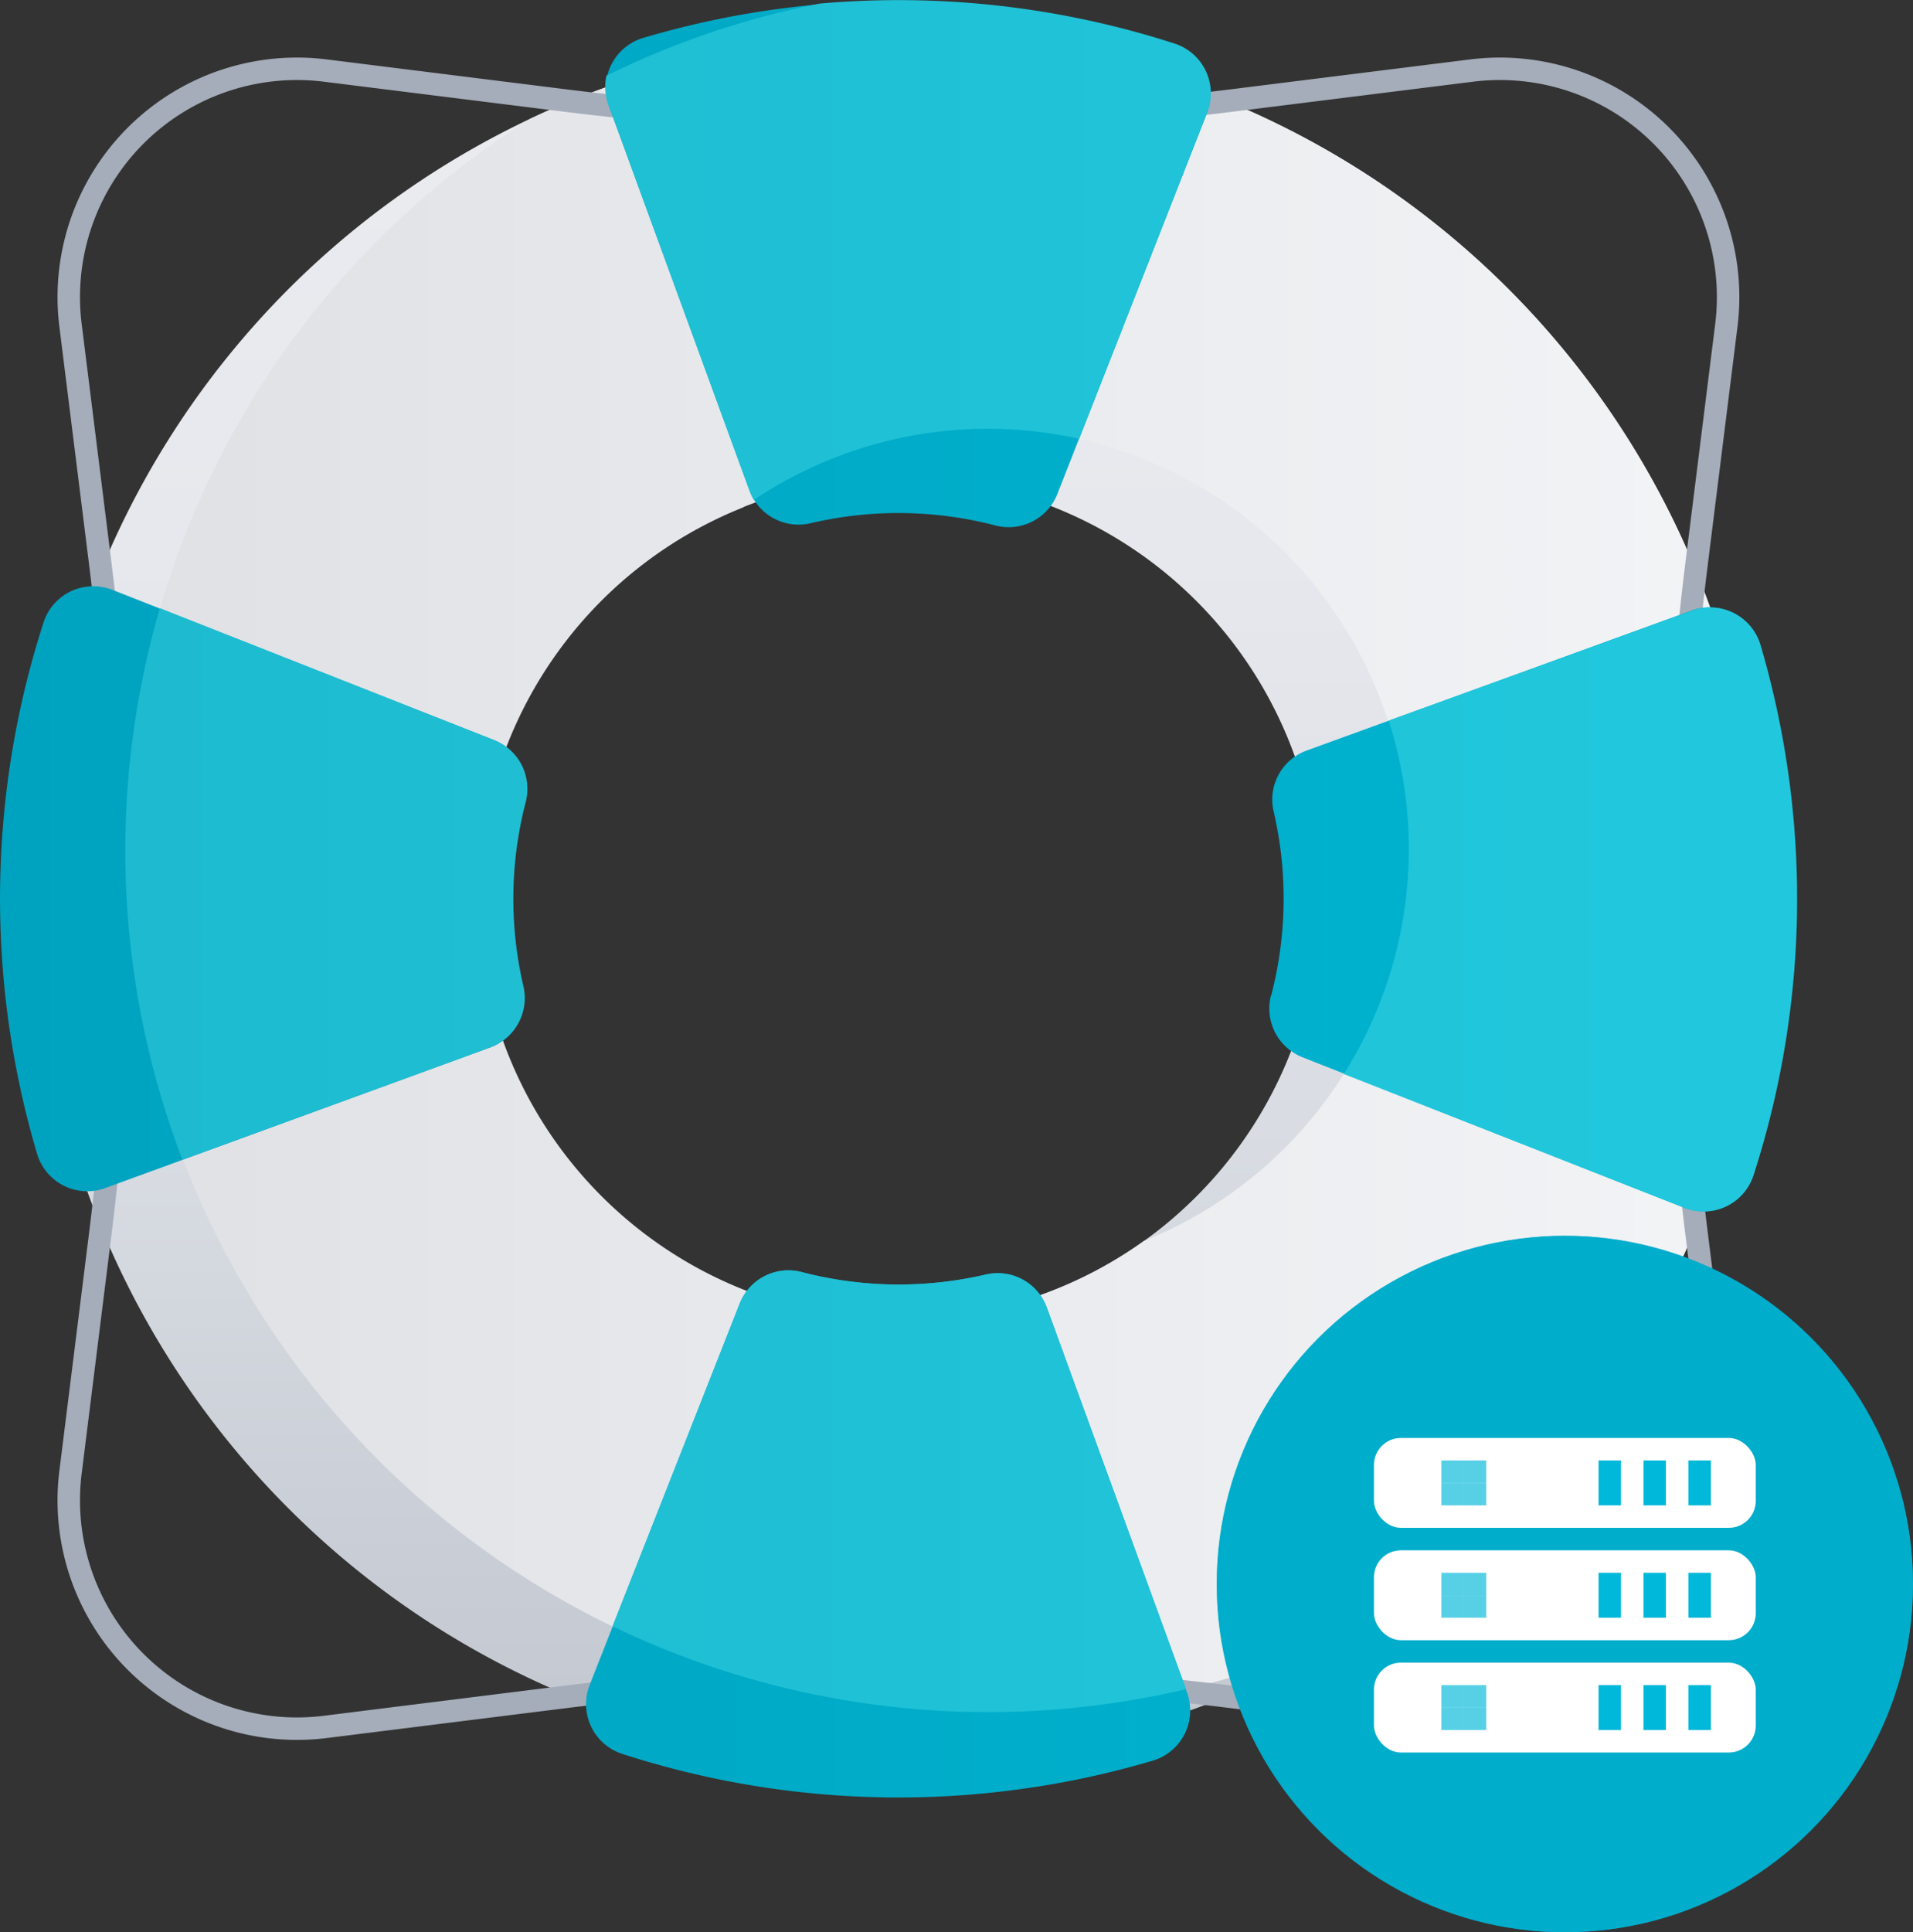 <svg xmlns="http://www.w3.org/2000/svg" xmlns:xlink="http://www.w3.org/1999/xlink" width="85.17" height="86" viewBox="0 0 85.17 86"><rect x="0" y="0" width="85.17" height="86" fill="#333333" stroke="none"/><defs><linearGradient id="a" x1="40" y1="78.39" x2="40" y2="1.61" gradientUnits="userSpaceOnUse"><stop offset="0" stop-color="#c1c7d0"/><stop offset="0.04" stop-color="#c4c9d2"/><stop offset="0.37" stop-color="#d9dde3"/><stop offset="0.7" stop-color="#e7e8ed"/><stop offset="1" stop-color="#ebecf0"/></linearGradient><linearGradient id="b" x1="5.59" y1="38.91" x2="82.37" y2="38.91" gradientUnits="userSpaceOnUse"><stop offset="0" stop-color="#dfe1e5"/><stop offset="1" stop-color="#f4f5f7"/></linearGradient><linearGradient id="c" x1="0.17" y1="40" x2="156.51" y2="40" gradientUnits="userSpaceOnUse"><stop offset="0" stop-color="#00a3bf"/><stop offset="1" stop-color="#00c7e5"/></linearGradient><linearGradient id="d" x1="6.17" y1="66.36" x2="79.19" y2="66.36" gradientUnits="userSpaceOnUse"><stop offset="0" stop-color="#1ebbd0"/><stop offset="1" stop-color="#21c8dd"/></linearGradient><linearGradient id="e" x1="6.17" y1="40.47" x2="79.19" y2="40.47" xlink:href="#d"/><linearGradient id="f" x1="6.17" y1="39.35" x2="79.19" y2="39.35" xlink:href="#d"/><linearGradient id="g" x1="6.17" y1="11.12" x2="79.19" y2="11.12" xlink:href="#d"/></defs><title>spot-priority-support-server</title><path d="M78.39,40A38.39,38.39,0,1,1,40,1.61,38.39,38.39,0,0,1,78.39,40ZM40,21.25A18.75,18.75,0,1,0,58.75,40,18.75,18.75,0,0,0,40,21.25Z" style="fill:url(#a)"/><path d="M44,19.07a18.66,18.66,0,0,0-10.93,3.52A18.74,18.74,0,1,0,50.93,55.23,18.75,18.75,0,0,0,44,19.07Z" style="fill:none"/><path d="M40,1.61A38.24,38.24,0,0,0,23.6,5.29,38.39,38.39,0,0,0,60.39,72.53,38.39,38.39,0,0,0,40,1.61ZM50.93,55.23A18.74,18.74,0,1,1,33.06,22.59,18.74,18.74,0,1,1,50.93,55.23Z" style="fill:url(#b)"/><path d="M76.86,14.48,75.54,25.05a120.5,120.5,0,0,0,0,29.9l1.32,10.57A10.16,10.16,0,0,1,65.52,76.86L54.95,75.54a120.5,120.5,0,0,0-29.9,0L14.48,76.86A10.16,10.16,0,0,1,3.14,65.52L4.46,54.95a120.5,120.5,0,0,0,0-29.9L3.14,14.48A10.16,10.16,0,0,1,14.48,3.14L25.05,4.46a120.5,120.5,0,0,0,29.9,0L65.52,3.14A10.16,10.16,0,0,1,76.86,14.48Z" style="fill:none;stroke:#a5adba;stroke-linecap:round;stroke-miterlimit:10"/><path d="M26.25,75l6.69-17a2.33,2.33,0,0,1,2.77-1.38,17.1,17.1,0,0,0,8.16.11,2.33,2.33,0,0,1,2.73,1.45l6.26,17.18a2.33,2.33,0,0,1-1.53,3,39.94,39.94,0,0,1-23.63-.3A2.33,2.33,0,0,1,26.25,75ZM1.65,51.35A39.94,39.94,0,0,1,1.94,27.7,2.33,2.33,0,0,1,5,26.25l17,6.69a2.33,2.33,0,0,1,1.38,2.78,17.1,17.1,0,0,0-.1,8.16,2.33,2.33,0,0,1-1.45,2.74L4.68,52.88A2.33,2.33,0,0,1,1.65,51.35Zm54.95-7.06a17.11,17.11,0,0,0,.11-8.15,2.32,2.32,0,0,1,1.45-2.73l17.19-6.25a2.33,2.33,0,0,1,3,1.53,40,40,0,0,1-.31,23.61A2.33,2.33,0,0,1,75,53.76L58,47.06A2.33,2.33,0,0,1,56.59,44.29ZM33.38,21.86,27.1,4.69a2.33,2.33,0,0,1,1.53-3,39.94,39.94,0,0,1,23.67.29A2.33,2.33,0,0,1,53.75,5L47.07,22a2.33,2.33,0,0,1-2.78,1.38,17.11,17.11,0,0,0-8.17-.1A2.33,2.33,0,0,1,33.38,21.86Z" style="fill:url(#c)"/><path d="M52.81,75.18l-6.21-17a2.33,2.33,0,0,0-2.73-1.45,17.1,17.1,0,0,1-8.16-.11A2.33,2.33,0,0,0,32.94,58L27.27,72.38a38.53,38.53,0,0,0,25.54,2.8Z" style="fill:url(#d)"/><path d="M75,53.76a2.33,2.33,0,0,0,3.07-1.45,40,40,0,0,0,.31-23.61,2.33,2.33,0,0,0-3-1.53L61.83,32.07a18.75,18.75,0,0,1-2,15.73Z" style="fill:url(#e)"/><path d="M23.3,43.88a17.1,17.1,0,0,1,.1-8.16A2.33,2.33,0,0,0,22,32.94L7.12,27.07a38.54,38.54,0,0,0,1,24.54l13.71-5A2.33,2.33,0,0,0,23.3,43.88Z" style="fill:url(#f)"/><path d="M27.1,4.69l6.28,17.18a2.3,2.3,0,0,0,.18.38,18.74,18.74,0,0,1,14.49-2.72L53.75,5A2.33,2.33,0,0,0,52.3,1.94,40,40,0,0,0,36.49.16,38.1,38.1,0,0,0,27,3.37,2.31,2.31,0,0,0,27.1,4.69Z" style="fill:url(#g)"/><circle cx="69.67" cy="70.5" r="15.5" style="fill:#00b8d9"/><circle cx="69.67" cy="70.5" r="15.5" style="fill:#00a3bf;opacity:0.5"/><rect x="64.17" y="76" width="2" height="1" style="fill:#2684ff"/><rect x="61.17" y="64" width="17" height="4" rx="1.2" ry="1.2" style="fill:#fff"/><rect x="73.17" y="65" width="1" height="2" style="fill:#00b8d9"/><rect x="71.17" y="65" width="1" height="2" style="fill:#00b8d9"/><rect x="65.17" y="66" width="1" height="1" style="fill:#00b8d9;opacity:0.66"/><rect x="64.17" y="66" width="1" height="1" style="fill:#00b8d9;opacity:0.66"/><rect x="65.17" y="65" width="1" height="1" style="fill:#00b8d9;opacity:0.66"/><rect x="64.17" y="65" width="1" height="1" style="fill:#00b8d9;opacity:0.66"/><rect x="75.17" y="65" width="1" height="2" style="fill:#00b8d9"/><rect x="61.17" y="69" width="17" height="4" rx="1.2" ry="1.2" style="fill:#fff"/><rect x="73.17" y="70" width="1" height="2" style="fill:#00b8d9"/><rect x="71.17" y="70" width="1" height="2" style="fill:#00b8d9"/><rect x="75.17" y="70" width="1" height="2" style="fill:#00b8d9"/><rect x="61.17" y="74" width="17" height="4" rx="1.2" ry="1.2" style="fill:#fff"/><rect x="73.17" y="75" width="1" height="2" style="fill:#00b8d9"/><rect x="71.17" y="75" width="1" height="2" style="fill:#00b8d9"/><rect x="75.17" y="75" width="1" height="2" style="fill:#00b8d9"/><rect x="65.17" y="71" width="1" height="1" style="fill:#00b8d9;opacity:0.66"/><rect x="64.17" y="71" width="1" height="1" style="fill:#00b8d9;opacity:0.66"/><rect x="65.17" y="70" width="1" height="1" style="fill:#00b8d9;opacity:0.66"/><rect x="64.17" y="70" width="1" height="1" style="fill:#00b8d9;opacity:0.66"/><rect x="65.17" y="76" width="1" height="1" style="fill:#00b8d9;opacity:0.66"/><rect x="64.17" y="76" width="1" height="1" style="fill:#00b8d9;opacity:0.66"/><rect x="65.17" y="75" width="1" height="1" style="fill:#00b8d9;opacity:0.66"/><rect x="64.17" y="75" width="1" height="1" style="fill:#00b8d9;opacity:0.66"/></svg>